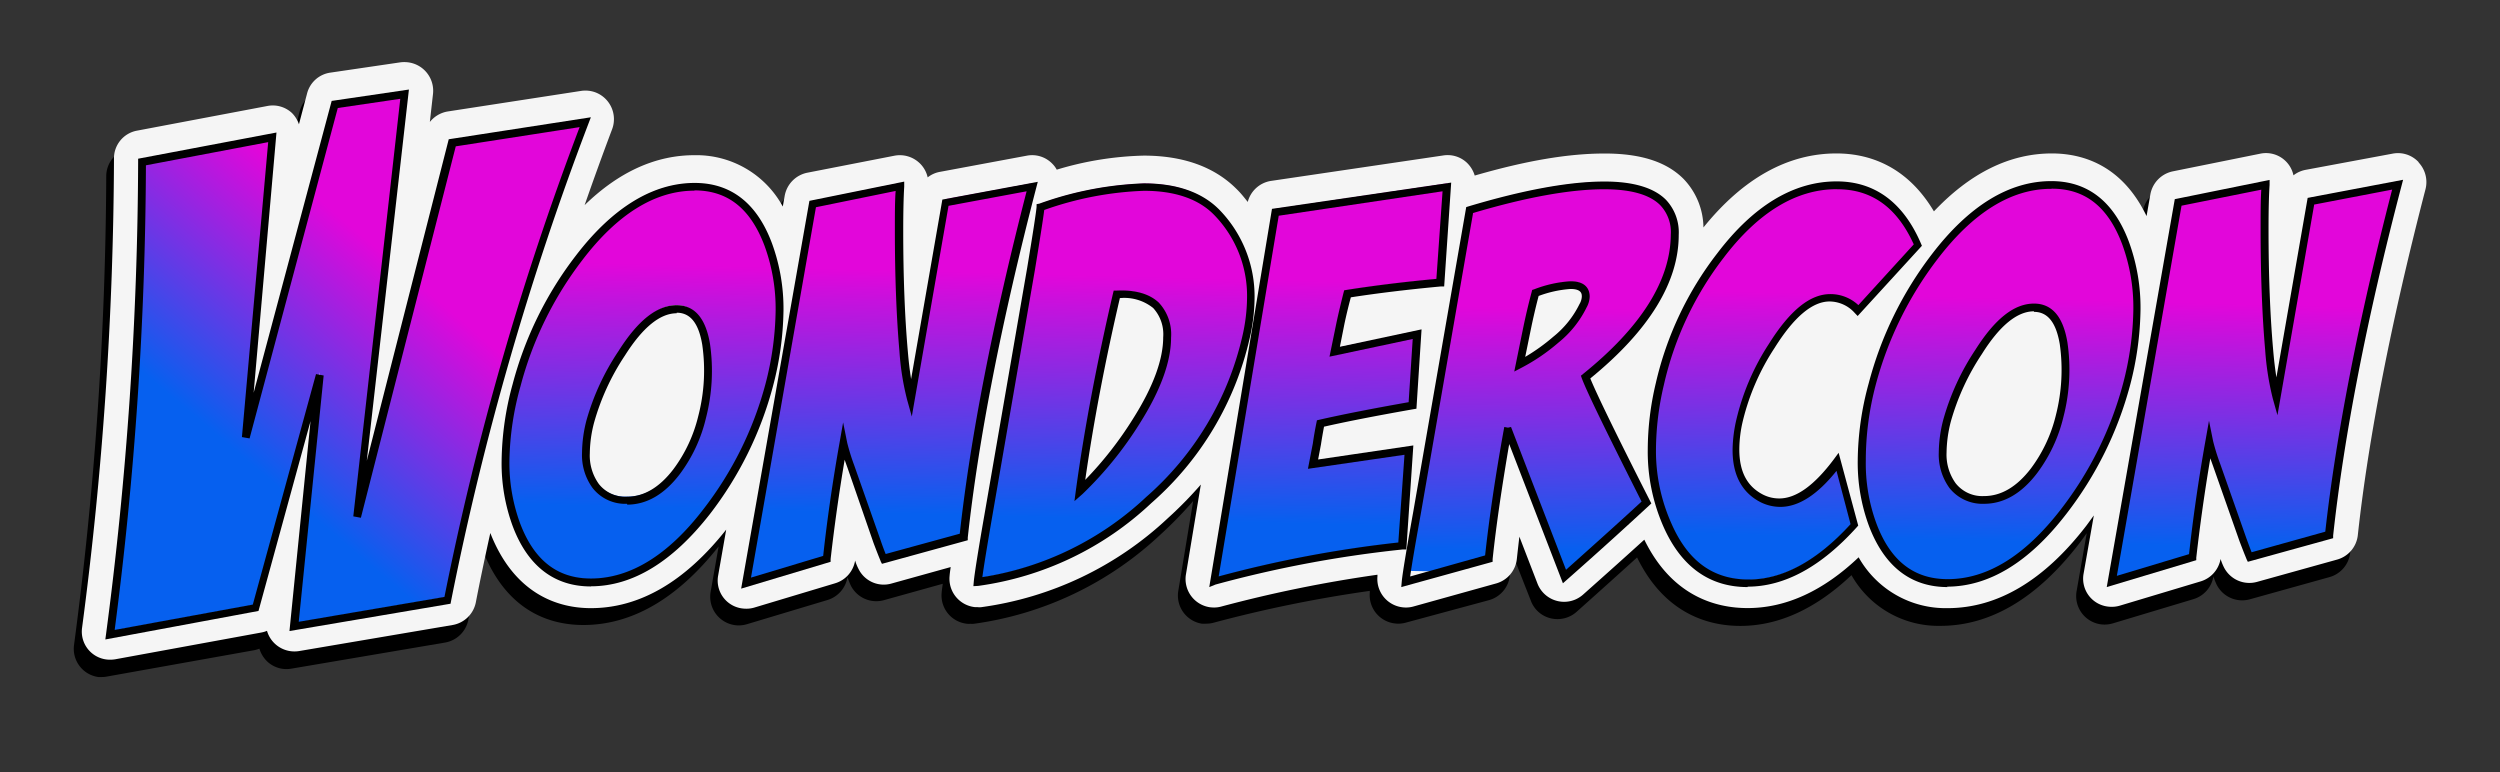 <svg xmlns="http://www.w3.org/2000/svg" xmlns:xlink="http://www.w3.org/1999/xlink" viewBox="0 0 356 110"><rect x="0" y="0" width="356" height="110" fill="#333333" stroke="none"/><defs><style>      .a {        fill: none;      }      .b {        fill: #f5f5f5;      }      .c {        clip-path: url(#a);      }      .d {        fill: url(#b);      }      .e {        clip-path: url(#c);      }      .f {        fill: url(#d);      }      .g {        clip-path: url(#e);      }      .h {        fill: url(#f);      }      .i {        clip-path: url(#g);      }      .j {        fill: url(#h);      }      .k {        clip-path: url(#i);      }      .l {        fill: url(#j);      }      .m {        clip-path: url(#k);      }      .n {        fill: url(#l);      }      .o {        clip-path: url(#m);      }      .p {        fill: url(#n);      }      .q {        clip-path: url(#o);      }      .r {        fill: url(#p);      }      .s {        clip-path: url(#q);      }      .t {        fill: url(#r);      }    </style><clipPath id="a"><path class="a" d="M47.67,14.42,35,61.82,38.8,19.1,20.26,22.6a522.31,522.31,0,0,1-4.57,67.3l20.79-3.81L45.54,53,41.91,88.74,63.76,85A419.58,419.58,0,0,1,83.36,17l-19,2.93L50.86,73.13,57.64,13Z"/></clipPath><linearGradient id="b" data-name="Sfumatura senza nome" x1="-744.09" y1="384.3" x2="-743.09" y2="384.3" gradientTransform="translate(72717.5 -37506.66) scale(97.73)" gradientUnits="userSpaceOnUse"><stop offset="0" stop-color="#0660ef"/><stop offset="0.32" stop-color="#0660ef"/><stop offset="0.68" stop-color="#e206da"/><stop offset="1" stop-color="#e206da"/></linearGradient><clipPath id="c"><path class="a" d="M84.84,68.72A7.42,7.42,0,0,1,83.44,64a18.34,18.34,0,0,1,.63-4.54,34.12,34.12,0,0,1,4.47-9.71c2.66-4.2,5.26-6.29,7.83-6.29q3.34,0,4.19,5A25.93,25.93,0,0,1,100,58.83a21,21,0,0,1-3.63,7.77c-2.1,2.75-4.46,4.13-7.06,4.12a5.36,5.36,0,0,1-4.47-2m14-42.57q-8.73,0-16.49,10.14a50.76,50.76,0,0,0-8.81,18.1A41.68,41.68,0,0,0,72,65.15a25.15,25.15,0,0,0,1.54,9.09q3.12,8.25,10.62,8.24,8.67,0,16.42-10.06a50.57,50.57,0,0,0,9-18,43.39,43.39,0,0,0,1.47-10.63,26.68,26.68,0,0,0-1.61-9.36Q106.35,26.18,99,26.18h0"/></clipPath><linearGradient id="d" data-name="Sfumatura senza nome 2" x1="-751.64" y1="383.53" x2="-750.64" y2="383.53" gradientTransform="translate(56505.42 -28752.42) scale(75.11)" gradientUnits="userSpaceOnUse"><stop offset="0" stop-color="#0660ef"/><stop offset="0.32" stop-color="#0660ef"/><stop offset="0.78" stop-color="#e206da"/><stop offset="1" stop-color="#e206da"/></linearGradient><clipPath id="e"><path class="a" d="M134.62,28.36l-4.88,28a36.55,36.55,0,0,1-1.07-6.82q-.66-7.4-.65-17.16c0-2.73,0-4.83.14-6.32L115.74,28.6l-9.47,54,11.49-3.45q.85-8,2.36-16.44A31.8,31.8,0,0,0,121.2,66l3.74,10.59c.57,1.58.88,2.41.93,2.51L137.21,76q2.28-21.11,9.76-49.9Z"/></clipPath><linearGradient id="f" data-name="Sfumatura senza nome 3" x1="-751.64" y1="383.53" x2="-750.64" y2="383.53" gradientTransform="translate(56539.67 -28752.43) scale(75.11)" xlink:href="#d"/><clipPath id="g"><path class="a" d="M159,41.44q7.15-.3,7.16,6.1,0,5-4.37,11.91a51.08,51.08,0,0,1-8.06,10q1.8-13.19,5.27-28M148.18,29q-.08,1.05-1.35,8.82l-6,34.66q-1.43,8.22-1.58,9.87a44,44,0,0,0,24.29-11.65A43.63,43.63,0,0,0,177.4,47.54a24.26,24.26,0,0,0,.68-5.57,17,17,0,0,0-4.9-12.28q-3.54-3.56-10.32-3.55A48.55,48.55,0,0,0,148.16,29"/></clipPath><linearGradient id="h" data-name="Sfumatura senza nome 4" x1="-751.64" y1="383.52" x2="-750.64" y2="383.52" gradientTransform="translate(56570.87 -28752.31) scale(75.11)" xlink:href="#d"/><clipPath id="i"><path class="a" d="M181.61,29.74l-8.73,52.62a167.87,167.87,0,0,1,26.79-5.07l1-13.65-13.65,2,.54-2.86c.15-1,.32-2,.52-2.94q4.74-1.1,13.1-2.57l.66-10.13L190.05,49.6l.81-4.05c.29-1.38.63-2.77,1-4.2q6-.95,13.21-1.61l1-13.63Z"/></clipPath><linearGradient id="j" data-name="Sfumatura senza nome 5" x1="-751.64" y1="383.53" x2="-750.64" y2="383.53" gradientTransform="translate(56600.89 -28752.5) scale(75.11)" xlink:href="#d"/><clipPath id="k"><path class="a" d="M217.54,46.33c.35-1.7.74-3.39,1.19-5.09a17.12,17.12,0,0,1,5-1.12c1.45,0,2.17.55,2.17,1.65a2.69,2.69,0,0,1-.38,1.27,14.12,14.12,0,0,1-3.88,4.86,27.79,27.79,0,0,1-5.16,3.51Zm11-20.41q-7.47,0-19.21,3.52l-7.47,43c-1,5.54-1.54,8.85-1.64,10l11.83-3.3q.9-8.3,2.67-18.08h.17l8,20.63q7.81-7,11.68-10.55-7.65-15-8.67-17.86Q238.5,43.08,238.6,33q.06-7-10-7h0"/></clipPath><linearGradient id="l" data-name="Sfumatura senza nome 6" x1="-751.7" y1="383.5" x2="-750.7" y2="383.5" gradientTransform="translate(56644.63 -28757.82) scale(75.13)" xlink:href="#d"/><clipPath id="m"><path class="a" d="M261.54,25.92q-9,0-16.57,10a46.74,46.74,0,0,0-8.58,18.3,40.82,40.82,0,0,0-1.13,9.27,25.58,25.58,0,0,0,2.19,10.77Q241,82.6,248.87,82.6q7.68,0,15.14-8.28l-2.42-9q-4.29,5.81-8.21,5.8a5.54,5.54,0,0,1-2.56-.6q-3.69-1.87-3.69-6.93a19.35,19.35,0,0,1,.53-4.22,33.37,33.37,0,0,1,4.59-10.54Q256.54,42,260.54,42a5.42,5.42,0,0,1,4,1.81l8.51-9.34q-3.69-8.52-11.52-8.51h0"/></clipPath><linearGradient id="n" data-name="Sfumatura senza nome 7" x1="-751.64" y1="383.53" x2="-750.64" y2="383.53" gradientTransform="translate(56663.92 -28752.66) scale(75.11)" xlink:href="#d"/><clipPath id="o"><path class="a" d="M278.06,68.72a7.56,7.56,0,0,1-1.4-4.71,18.58,18.58,0,0,1,.63-4.57,34,34,0,0,1,4.5-9.77q4-6.33,7.87-6.33,3.38,0,4.21,5.06a26.23,26.23,0,0,1-.56,10.4,21.12,21.12,0,0,1-3.65,7.81c-2.11,2.76-4.47,4.14-7.1,4.14h0a5.41,5.41,0,0,1-4.5-2m14.13-42.81q-8.79,0-16.59,10.19a51,51,0,0,0-8.92,18.21,42.59,42.59,0,0,0-1.55,10.82,25.43,25.43,0,0,0,1.55,9.14q3.17,8.3,10.68,8.29,8.7,0,16.52-10.12a50.7,50.7,0,0,0,9-18.14,43.17,43.17,0,0,0,1.47-10.73,26.79,26.79,0,0,0-1.62-9.42q-3.09-8.28-10.54-8.29h0"/></clipPath><linearGradient id="p" data-name="Sfumatura senza nome 8" x1="-751.64" y1="383.53" x2="-750.64" y2="383.53" gradientTransform="translate(56693.78 -28752.51) scale(75.11)" xlink:href="#d"/><clipPath id="q"><path class="a" d="M329.09,28.17l-4.87,28a37.41,37.41,0,0,1-1.08-6.82q-.64-7.4-.65-17.16c0-2.73.05-4.83.14-6.32l-12.42,2.52-9.47,54,11.49-3.45q.84-8,2.37-16.44a29.52,29.52,0,0,0,1.07,3.3l3.74,10.63c.57,1.58.88,2.41.93,2.51l11.34-3.16q2.29-21.11,9.76-49.9Z"/></clipPath><linearGradient id="r" data-name="Sfumatura senza nome 9" x1="-751.64" y1="383.53" x2="-750.64" y2="383.53" gradientTransform="translate(56729.09 -28752.63) scale(75.11)" xlink:href="#d"/></defs><title>logo_header</title><g><path d="M343.34,25.6a4.09,4.09,0,0,0-3.71-1.23L327.28,26.6a4,4,0,0,0-1.76.79,4.08,4.08,0,0,0-4.77-3.07l-12.42,2.51a4,4,0,0,0-3.19,3.28l-.54,3.09c-3.51-7.3-9.18-8.93-13.49-8.92-6,0-11.61,2.77-16.8,8.25-4-6.73-9.61-8.25-13.87-8.25-6.93,0-13.3,3.55-18.95,10.54a10.05,10.05,0,0,0-2.8-6.89c-2.43-2.46-6.11-3.65-11.25-3.65s-11.12,1-18.56,3.17a4,4,0,0,0-4.5-2.85l-24.44,3.6a4,4,0,0,0-3.32,3A22.15,22.15,0,0,0,175,29.33c-3.14-3.14-7.58-4.73-13.2-4.73a46.69,46.69,0,0,0-12.37,2,4.66,4.66,0,0,0-.56-.76,4.08,4.08,0,0,0-3.72-1.23l-12.35,2.3a4,4,0,0,0-1.75.79,4.08,4.08,0,0,0-4.77-3.07l-12.42,2.51a4.06,4.06,0,0,0-3.2,3.28L110.4,32A14,14,0,0,0,97.81,24.6C92.27,24.6,87,27,82.17,31.7q1.89-5.39,3.92-10.81a4.07,4.07,0,0,0-4.42-5.45L62.73,18.37a4,4,0,0,0-2.57,1.5l.44-4A4.05,4.05,0,0,0,56,11.4L46,12.86a4.09,4.09,0,0,0-3.33,3l-1.1,4.27a4.05,4.05,0,0,0-1.09-1.53,4.1,4.1,0,0,0-3.49-1L18.43,21.12a4.05,4.05,0,0,0-3.3,4,522.68,522.68,0,0,1-4.59,66.74A4.06,4.06,0,0,0,14,96.41a4.19,4.19,0,0,0,.5,0,3.61,3.61,0,0,0,.73-.07L36.14,92.6a4.55,4.55,0,0,0,.8-.23,4.19,4.19,0,0,0,1.13,1.84,4,4,0,0,0,3.46,1L63.38,91.5a4.09,4.09,0,0,0,3.31-3.23q.93-4.9,2.06-9.87C72.2,87.16,78.42,89,83.07,89c6.93,0,13.4-3.77,19.26-11.18l-1.14,6.49A4.08,4.08,0,0,0,104.52,89a3.71,3.71,0,0,0,.67.06,4.17,4.17,0,0,0,1.16-.17l11.49-3.45a4.09,4.09,0,0,0,2.84-3.24c.34.9.39,1,.48,1.19a4.06,4.06,0,0,0,4.72,2.07l8.37-2.33c-.09.65-.14,1-.16,1.29a4.05,4.05,0,0,0,3.67,4.41,2.42,2.42,0,0,0,.38,0,4.51,4.51,0,0,0,.52,0,48.33,48.33,0,0,0,26.55-12.67,56.28,56.28,0,0,0,4.7-4.82l-2.12,12.79a4.06,4.06,0,0,0,3.33,4.68,4.91,4.91,0,0,0,.67,0,3.81,3.81,0,0,0,1-.13,187.37,187.37,0,0,1,22.27-4.54.89.89,0,0,0,0,.23,4.06,4.06,0,0,0,3.66,4.42,3.91,3.91,0,0,0,1.48-.13L212,85.47A4.09,4.09,0,0,0,215,82c.11-1,.23-2.09.36-3.16L218,85.56a4,4,0,0,0,2.83,2.49,4.1,4.1,0,0,0,3.66-.91q5.16-4.61,8.63-7.76c3.91,8,10.11,9.75,14.71,9.75,5.45,0,10.76-2.44,15.82-7.23a14.2,14.2,0,0,0,12.68,7.22c7.11,0,13.75-3.94,19.73-11.7.38-.49.73-1,1.09-1.49l-1.44,8.24A4.06,4.06,0,0,0,299,88.88a3.93,3.93,0,0,0,.69.06,4.25,4.25,0,0,0,1.17-.17l11.48-3.45a4.07,4.07,0,0,0,2.85-3.24,10.14,10.14,0,0,0,.47,1.19,4.07,4.07,0,0,0,4.72,2.07l11.34-3.16a4.08,4.08,0,0,0,2.95-3.47c1.5-13.82,4.75-30.41,9.65-49.32a4,4,0,0,0-1-3.79"/><path class="b" d="M344.42,23.1a4,4,0,0,0-3.72-1.22l-12.35,2.3a4,4,0,0,0-1.76.79,4,4,0,0,0-4.76-3.08L309.41,24.4a4.09,4.09,0,0,0-3.2,3.29l-.54,3.08c-3.51-7.3-9.17-8.92-13.48-8.92-6,0-11.62,2.78-16.8,8.25-4-6.73-9.61-8.25-13.88-8.25-6.93,0-13.3,3.55-18.94,10.54a10.13,10.13,0,0,0-2.81-6.89c-2.42-2.45-6.1-3.64-11.25-3.64S217.39,22.86,210,25a4.2,4.2,0,0,0-1.15-1.86,4,4,0,0,0-3.35-1L181,25.76a4.06,4.06,0,0,0-3.32,3c-.51-.65-1-1.27-1.62-1.87-3.15-3.14-7.59-4.73-13.2-4.73a46.36,46.36,0,0,0-12.38,2,3.53,3.53,0,0,0-.56-.77,4,4,0,0,0-3.71-1.22l-12.35,2.3a3.91,3.91,0,0,0-1.76.79,4,4,0,0,0-1.29-2.16,4.08,4.08,0,0,0-3.48-.92L114.93,24.6a4.09,4.09,0,0,0-3.19,3.29l-.27,1.52A14,14,0,0,0,98.88,22.1c-5.54,0-10.77,2.39-15.63,7.11q1.88-5.4,3.92-10.82a4.08,4.08,0,0,0-2.39-5.24,4.13,4.13,0,0,0-2-.21l-19,2.93a4.11,4.11,0,0,0-2.57,1.5l.45-4a4.08,4.08,0,0,0-3.6-4.5,4.44,4.44,0,0,0-1,0l-10,1.47a4,4,0,0,0-3.34,3L42.57,17.7a4.16,4.16,0,0,0-1-1.61,4,4,0,0,0-3.48-1L19.54,18.6a4,4,0,0,0-3.31,4,521.28,521.28,0,0,1-4.54,66.77,4,4,0,0,0,4,4.57,4.49,4.49,0,0,0,.73-.06l20.79-3.81a3.78,3.78,0,0,0,.81-.24,4.07,4.07,0,0,0,4.58,2.88L64.45,89a4.07,4.07,0,0,0,3.31-3.23c.63-3.27,1.33-6.56,2.06-9.87,3.45,8.79,9.72,10.7,14.32,10.7,6.93,0,13.41-3.77,19.27-11.18l-1.14,6.5a4,4,0,0,0,3.27,4.7,4.4,4.4,0,0,0,.73.06,3.9,3.9,0,0,0,1.17-.17l11.48-3.45a4.07,4.07,0,0,0,2.85-3.24,6.44,6.44,0,0,0,.48,1.19A4,4,0,0,0,127,83.08l8.38-2.33c-.1.66-.14,1-.16,1.29a4.06,4.06,0,0,0,3.66,4.42l.34,0a2.26,2.26,0,0,0,.52,0,48.31,48.31,0,0,0,26.55-12.66A56.28,56.28,0,0,0,171,69l-2.12,12.78a4.06,4.06,0,0,0,3.33,4.68,4.91,4.91,0,0,0,.67.05,3.81,3.81,0,0,0,1-.13,187.37,187.37,0,0,1,22.27-4.54v.23a4.06,4.06,0,0,0,3.66,4.42,3.91,3.91,0,0,0,1.48-.13l11.84-3.3A4.06,4.06,0,0,0,216,79.58c.11-1,.23-2.08.36-3.16l2.6,6.74a4.07,4.07,0,0,0,5.3,2.24,4.23,4.23,0,0,0,1.25-.8c3.44-3.06,6.33-5.65,8.64-7.75,3.91,8,10.1,9.74,14.71,9.74,5.45,0,10.76-2.43,15.81-7.23a14.22,14.22,0,0,0,12.66,7.24c7.11,0,13.75-3.94,19.74-11.71.37-.49.73-1,1.09-1.49l-1.45,8.25a4,4,0,0,0,3.27,4.7,4.4,4.4,0,0,0,.73.06,3.9,3.9,0,0,0,1.17-.17l11.49-3.45a4.07,4.07,0,0,0,2.84-3.19,8.22,8.22,0,0,0,.48,1.19,4.06,4.06,0,0,0,4.71,2.07l11.35-3.16a4.06,4.06,0,0,0,3-3.47c1.5-13.82,4.75-30.41,9.65-49.32a4.09,4.09,0,0,0-1-3.79"/></g><g class="c"><rect class="d" x="-1.71" y="0.77" width="102.46" height="101.35" transform="translate(-21.73 56.14) rotate(-49.86)"/></g><g class="e"><rect class="f" x="62.82" y="34.12" width="57.29" height="40.39" transform="translate(34.88 144.39) rotate(-88.57)"/></g><g class="g"><rect class="h" x="97.85" y="33.25" width="57.51" height="42.1" transform="translate(69.16 179.51) rotate(-88.57)"/></g><g class="i"><rect class="j" x="130.07" y="34.11" width="57.17" height="40.27" transform="translate(100.47 211.5) rotate(-88.57)"/></g><g class="k"><rect class="l" x="160.94" y="36.96" width="57.03" height="34.56" transform="translate(130.5 242.28) rotate(-88.57)"/></g><g class="m"><rect class="n" x="189.65" y="33.06" width="57.39" height="39.79" transform="translate(161.04 270.19) rotate(-88.85)"/></g><g class="o"><rect class="p" x="225.33" y="34.62" width="57.58" height="39.22" transform="translate(193.56 306.91) rotate(-88.57)"/></g><g class="q"><rect class="r" x="255.92" y="33.92" width="57.61" height="40.62" transform="translate(223.41 337.52) rotate(-88.57)"/></g><g class="s"><rect class="t" x="292.31" y="33.06" width="57.51" height="42.1" transform="translate(258.96 373.73) rotate(-88.57)"/></g><path d="M15,91.06l.1-.75a524.83,524.83,0,0,0,4.57-67.23V22.6l19.7-3.73L36.12,55.93,47.23,14.37l11-1.62-6,52.87L63.9,19.83,84.14,16.7l-.34.89a421.9,421.9,0,0,0-19.57,68l-.07.38L41.22,89.86l3-29.89L36.81,87Zm5.78-67.52A524.68,524.68,0,0,1,16.33,89.7L36,86.09l9-32.82,1.09.2L42.54,88.54,63.29,85a421.48,421.48,0,0,1,19.25-66.9L64.9,20.84,51.39,73.73l-1.08-.2L57,14.07l-8.9,1.31L35.54,62.43l-1.09-.19,3.74-42Z"/><path d="M84.14,83.51c-5.21,0-9-2.9-11.14-8.61a25.87,25.87,0,0,1-1.57-9.3A42.76,42.76,0,0,1,73,54.7a51.49,51.49,0,0,1,9-18.3c5.26-6.87,11-10.35,16.93-10.35,5.17,0,8.87,2.89,11,8.6a27.09,27.09,0,0,1,1.64,9.56A44.37,44.37,0,0,1,110.07,55a51.21,51.21,0,0,1-9,18.23C95.77,80,90.09,83.48,84.16,83.49M98.9,27.15c-5.61,0-11,3.34-16,9.92A50.59,50.59,0,0,0,74.12,55,41.53,41.53,0,0,0,72.54,65.6a25,25,0,0,0,1.51,8.89c2,5.31,5.33,7.89,10.1,7.89,5.57,0,11-3.32,16-9.85A50.16,50.16,0,0,0,109,54.69a43.13,43.13,0,0,0,1.45-10.48A26.06,26.06,0,0,0,108.87,35c-2-5.31-5.24-7.89-10-7.89M89.3,71.74a5.89,5.89,0,0,1-4.9-2.23,7.94,7.94,0,0,1-1.52-5,19,19,0,0,1,.64-4.68A34.38,34.38,0,0,1,88.07,50c2.78-4.4,5.5-6.54,8.29-6.54,2.54,0,4.13,1.85,4.74,5.49a26.9,26.9,0,0,1-.57,10.57,21.57,21.57,0,0,1-3.73,8c-2.19,2.88-4.72,4.34-7.5,4.34m7.06-27.25c-2.35,0-4.83,2-7.36,6a33.47,33.47,0,0,0-4.4,9.56,17.75,17.75,0,0,0-.61,4.4,6.93,6.93,0,0,0,1.28,4.34,4.78,4.78,0,0,0,4,1.82c2.42,0,4.64-1.32,6.62-3.91a20.74,20.74,0,0,0,3.54-7.56A25.76,25.76,0,0,0,100,49.09c-.51-3.07-1.7-4.56-3.64-4.56"/><path d="M105.54,83.82l9.72-55.22,13.5-2.74,0,.73c-.09,1.45-.14,3.56-.14,6.28,0,6.47.22,12.22.65,17.11.12,1.46.28,2.78.47,4l4.45-25.56,13.59-2.53-.22.85c-4.95,19.07-8.23,35.83-9.75,49.82v.37l-12.22,3.36-.2-.4c0-.07-.09-.17-1-2.58L120.68,66.6c-.15-.41-.28-.78-.4-1.13-.82,4.83-1.48,9.58-2,14.15V80Zm10.65-54.31-9.25,52.74,10.28-3.09c.57-5.19,1.35-10.61,2.33-16.11l.51-2.9.58,2.89a30.25,30.25,0,0,0,1,3.22l3.74,10.63c.34,1,.59,1.63.74,2L136.67,76c1.52-13.75,4.72-30.15,9.52-48.76l-11.12,2.07-5.23,30-.66-2.36a37.75,37.75,0,0,1-1.1-6.93c-.43-4.91-.65-10.7-.65-17.2,0-2.36,0-4.21.11-5.63Z"/><path d="M138.61,83.47l.06-.69c.11-1.13.62-4.38,1.59-9.92l6-34.66c.85-5.12,1.3-8.07,1.35-8.76v-.37L148,29a49,49,0,0,1,14.87-2.89c4.65,0,8.25,1.24,10.71,3.7a17.68,17.68,0,0,1,5.07,12.67,26.16,26.16,0,0,1-.7,5.71,44.25,44.25,0,0,1-14,23.45,44.81,44.81,0,0,1-24.64,11.79ZM148.7,29.89c-.13,1.12-.57,3.91-1.32,8.49l-6,34.67c-.79,4.56-1.29,7.62-1.49,9.13a43.88,43.88,0,0,0,23.33-11.41,43.22,43.22,0,0,0,13.69-22.88,25.1,25.1,0,0,0,.67-5.46,16.5,16.5,0,0,0-4.75-11.89c-2.23-2.24-5.58-3.37-9.92-3.37a47.33,47.33,0,0,0-14.18,2.72M153,71.36l.21-1.57c1.2-8.77,3-18.19,5.28-28l.1-.41H159c2.65-.13,4.67.46,6,1.7a6.6,6.6,0,0,1,1.76,5c0,3.41-1.49,7.51-4.45,12.2a52.28,52.28,0,0,1-8.15,10.06Zm6.47-28.91c-2.1,9-3.76,17.72-4.93,25.88a51.71,51.71,0,0,0,6.81-8.71c2.85-4.51,4.29-8.41,4.29-11.61a5.52,5.52,0,0,0-1.43-4.15,6.56,6.56,0,0,0-4.74-1.41"/><path d="M172.2,83.6l8.93-53.86L206.65,26l-1,14.79h-.47c-4.62.43-8.93.95-12.82,1.55-.35,1.29-.66,2.58-.92,3.82l-.64,3.22,11.63-2.48-.73,11.3-.43.07c-5.34.94-9.62,1.78-12.73,2.49-.16.85-.31,1.71-.44,2.56l-.4,2.11,13.56-2-1,14.81h-.48a166.71,166.71,0,0,0-26.69,5Zm9.89-52.88-8.55,51.36a168.39,168.39,0,0,1,25.58-4.83L200,64.76l-13.75,2,.7-3.62c.14-1,.32-2,.51-2.94l.07-.35.35-.08c3.08-.71,7.35-1.55,12.71-2.5l.58-9-11.85,2.52,1-4.87c.3-1.39.64-2.81,1-4.24l.09-.34.35-.06c3.87-.61,8.17-1.14,12.78-1.57l.88-12.47Z"/><path d="M199.54,83.6l.07-.8c.1-1.11.66-4.47,1.65-10l7.53-43.31.32-.1c7.84-2.35,14.36-3.54,19.37-3.54,4.1,0,7.05.88,8.76,2.61a6.75,6.75,0,0,1,1.81,5c0,6.78-4.28,13.65-12.59,20.43.89,2.2,3.74,8.06,8.5,17.43l.19.37-.31.29c-2.59,2.4-6.52,6-11.68,10.55l-.6.53-7.65-19.83c-1,5.87-1.83,11.38-2.36,16.39V80Zm10.22-53.23L202.35,73c-.81,4.49-1.33,7.54-1.54,9.09l10.67-3c.59-5.41,1.48-11.38,2.63-17.75l.1-.54.53.1.43-.1L223,81.14c4.66-4.16,8.28-7.42,10.76-9.72-5-9.9-7.8-15.64-8.51-17.55l-.13-.37.31-.25c8.24-6.64,12.45-13.31,12.49-19.83a5.55,5.55,0,0,0-1.49-4.19c-1.49-1.51-4.17-2.28-8-2.28-4.83,0-11.13,1.14-18.72,3.4m5.92,22.56,1.27-6.22c.35-1.68.75-3.4,1.21-5.11l.07-.29.28-.09a17.13,17.13,0,0,1,5.19-1.15c2.37,0,2.72,1.37,2.72,2.19a3.34,3.34,0,0,1-.44,1.54,14.74,14.74,0,0,1-4,5,27.39,27.39,0,0,1-5.27,3.59Zm3.47-10.76c-.42,1.6-.79,3.2-1.11,4.76l-.8,3.91a27.31,27.31,0,0,0,4-2.87,13.61,13.61,0,0,0,3.73-4.65,2.31,2.31,0,0,0,.33-1.06c0-.35,0-1.09-1.61-1.09a16.12,16.12,0,0,0-4.55,1"/><path d="M248.87,83.6c-5.44,0-9.47-2.9-12-8.62a26.48,26.48,0,0,1-2.23-11,41.31,41.31,0,0,1,1.14-9.39,47.52,47.52,0,0,1,8.76-18.52c5.16-6.79,10.88-10.24,17-10.24,5.44,0,9.49,3,12,8.84l.14.33-9.15,10-.41-.43a4.85,4.85,0,0,0-3.59-1.64c-2.45,0-5.08,2.22-7.82,6.6a33.09,33.09,0,0,0-4.52,10.37,17.7,17.7,0,0,0-.51,4.1c0,3.17,1.1,5.27,3.39,6.44a5.08,5.08,0,0,0,2.3.54c2.42,0,5-1.88,7.77-5.58l.68-.92,2.79,10.36-.2.23c-5.06,5.62-10.29,8.47-15.55,8.47m12.68-56.6c-5.76,0-11.19,3.3-16.12,9.8a46.39,46.39,0,0,0-8.49,18.09A40.91,40.91,0,0,0,235.81,64,25.3,25.3,0,0,0,238,74.52c2.34,5.36,5.92,8,11,8,4.86,0,9.75-2.65,14.52-7.88l-2-7.59c-2.72,3.4-5.4,5.13-8,5.13a6.33,6.33,0,0,1-2.8-.66c-2.66-1.36-4-3.86-4-7.43a19.83,19.83,0,0,1,.54-4.34A34,34,0,0,1,251.87,49c3-4.79,5.87-7.12,8.76-7.12a5.8,5.8,0,0,1,4,1.57l7.89-8.65c-2.39-5.28-6-7.85-10.88-7.85"/><path d="M277.36,83.6c-5.24,0-9-2.91-11.2-8.65a25.93,25.93,0,0,1-1.62-9.35,42.59,42.59,0,0,1,1.56-11,51.69,51.69,0,0,1,9-18.4c5.29-6.91,11-10.41,17-10.41,5.19,0,8.92,2.91,11.06,8.65a27.37,27.37,0,0,1,1.65,9.61,44.38,44.38,0,0,1-1.49,10.82,51.66,51.66,0,0,1-9.09,18.33c-5.29,6.86-11,10.34-17,10.34m14.83-56.65c-5.65,0-11.08,3.36-16.15,10a50.93,50.93,0,0,0-8.83,18,42.14,42.14,0,0,0-1.39,10.71,24.76,24.76,0,0,0,1.51,8.94c2,5.34,5.36,7.94,10.16,7.93,5.61,0,11-3.33,16.08-9.9a50.46,50.46,0,0,0,8.9-18,43.62,43.62,0,0,0,1.45-10.54,26.11,26.11,0,0,0-1.58-9.22c-2-5.34-5.27-7.94-10-7.94m-9.67,44.87a6,6,0,0,1-4.93-2.24,8.11,8.11,0,0,1-1.53-5.06,19.16,19.16,0,0,1,.65-4.7,34.9,34.9,0,0,1,4.57-9.94c2.8-4.42,5.53-6.57,8.34-6.57,2.55,0,4.15,1.85,4.76,5.52a26.83,26.83,0,0,1-.57,10.63,21.77,21.77,0,0,1-3.75,8c-2.21,2.9-4.74,4.36-7.54,4.36m7.1-27.41c-2.37,0-4.86,2-7.41,6.07a33.9,33.9,0,0,0-4.43,9.62,18.4,18.4,0,0,0-.61,4.42,7,7,0,0,0,1.29,4.37,4.83,4.83,0,0,0,4.06,1.83c2.43,0,4.67-1.33,6.66-3.93a20.8,20.8,0,0,0,3.56-7.6A26.12,26.12,0,0,0,293.31,49c-.52-3.08-1.72-4.59-3.67-4.59"/><path d="M300,83.6l9.69-55.24,13.5-2.74v.73c-.1,1.45-.15,3.56-.15,6.28,0,6.46.22,12.22.65,17.11.12,1.46.28,2.78.47,4l4.45-25.56L342.2,25.6l-.22.85c-5,19.07-8.22,35.84-9.74,49.82v.37L320.09,80l-.2-.41c0-.06-.09-.17-1-2.57l-3.74-10.63-.4-1.12c-.82,4.83-1.48,9.58-2,14.14v.36Zm10.65-54.31L301.44,82l10.28-3.09c.57-5.18,1.35-10.6,2.33-16.11l.51-2.89.58,2.88a30,30,0,0,0,1,3.22l3.74,10.63c.39,1.07.62,1.68.75,2l10.49-2.93C332.65,62,335.84,45.59,340.64,27l-11.1,2.13-5.23,30-.66-2.36a39.52,39.52,0,0,1-1.09-6.93c-.43-4.92-.65-10.71-.65-17.2,0-2.36,0-4.21.1-5.63Z"/></svg>